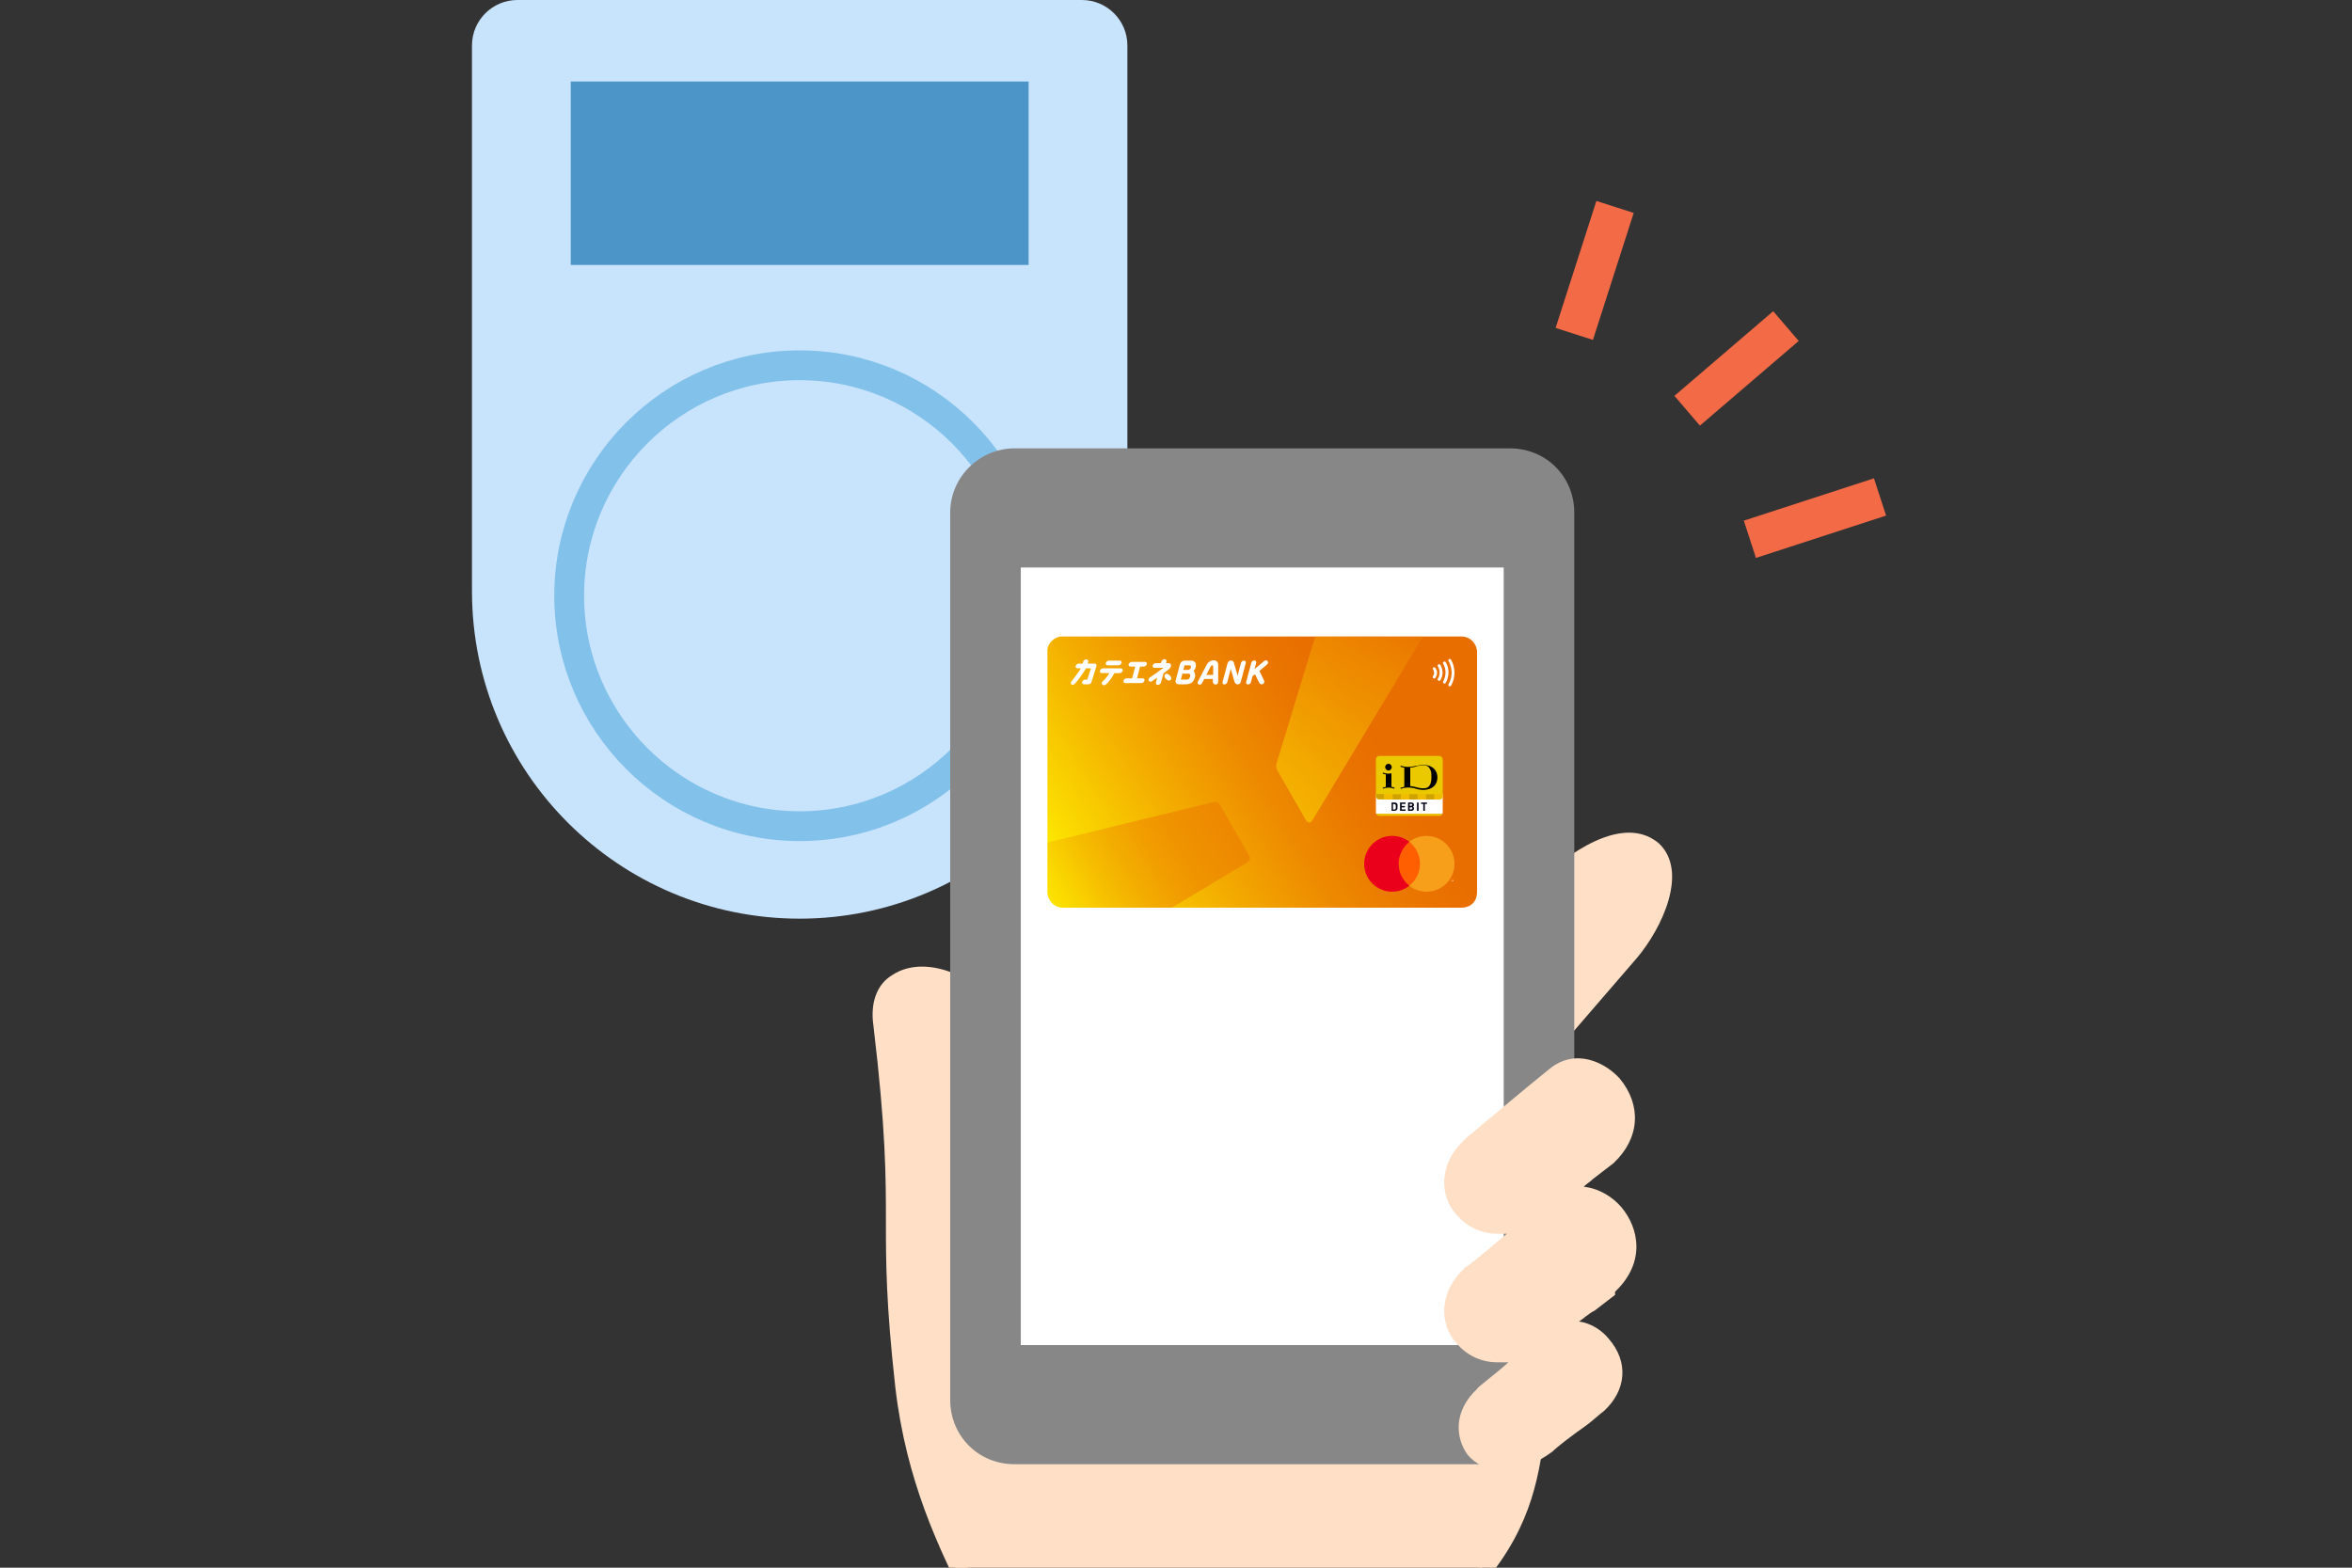 <?xml version="1.0" encoding="UTF-8"?>
<svg id="_レイヤー_2" data-name="レイヤー_2" xmlns="http://www.w3.org/2000/svg" width="150" height="100" xmlns:xlink="http://www.w3.org/1999/xlink" viewBox="0 0 150 100">
  <rect x="0" y="0" width="150" height="100" fill="#333333" stroke="none"/>
  <defs>
    <style>
      .cls-1, .cls-2, .cls-3 {
        fill: none;
      }

      .cls-4 {
        fill: #ffe0c7;
      }

      .cls-5 {
        fill: #eac900;
      }

      .cls-6 {
        fill: #f79e1b;
      }

      .cls-7 {
        fill: url(#_名称未設定グラデーション_6);
      }

      .cls-8 {
        fill: url(#_名称未設定グラデーション_5);
      }

      .cls-9 {
        clip-path: url(#clippath-1);
      }

      .cls-10 {
        clip-path: url(#clippath-3);
      }

      .cls-11 {
        clip-path: url(#clippath-2);
      }

      .cls-12 {
        fill: #d0a200;
      }

      .cls-13 {
        fill: #4c95c8;
      }

      .cls-14 {
        fill: #fff;
      }

      .cls-15 {
        fill: #eb001b;
      }

      .cls-16 {
        fill: #878787;
      }

      .cls-17 {
        fill: #ff5f00;
      }

      .cls-2 {
        stroke: #f26a46;
        stroke-linejoin: round;
        stroke-width: 2.5px;
      }

      .cls-18 {
        opacity: .45;
      }

      .cls-19 {
        fill: #c8e3fc;
      }

      .cls-20 {
        fill: #000015;
      }

      .cls-21 {
        fill: #f1bb00;
      }

      .cls-3 {
        stroke: #82c1ea;
        stroke-miterlimit: 10;
        stroke-width: 1.9px;
      }

      .cls-22 {
        clip-path: url(#clippath);
      }

      .cls-23 {
        fill: url(#_名称未設定グラデーション_26);
      }
    </style>
    <clipPath id="clippath">
      <rect class="cls-1" width="150" height="100"/>
    </clipPath>
    <clipPath id="clippath-1">
      <path class="cls-1" d="M67.7,40.6h25.5c.6,0,1,.5,1,1v15.3c0,.6-.4,1-1,1h-25.4c-.6,0-1-.5-1-1v-15.4c0-.5.5-.9.9-.9h0Z"/>
    </clipPath>
    <clipPath id="clippath-2">
      <rect class="cls-1" x="66.8" y="40.6" width="27.42" height="17.3"/>
    </clipPath>
    <linearGradient id="_名称未設定グラデーション_5" data-name="名称未設定グラデーション 5" x1="67.62" y1="57.24" x2="93.28" y2="41.34" gradientUnits="userSpaceOnUse">
      <stop offset="0" stop-color="#fff100"/>
      <stop offset=".1" stop-color="#fad800"/>
      <stop offset=".31" stop-color="#f3aa00"/>
      <stop offset=".49" stop-color="#ed8900"/>
      <stop offset=".64" stop-color="#ea7500"/>
      <stop offset=".74" stop-color="#e96e00"/>
    </linearGradient>
    <clipPath id="clippath-3">
      <rect class="cls-1" x="65.84" y="39.65" width="29.34" height="19.2"/>
    </clipPath>
    <linearGradient id="_名称未設定グラデーション_6" data-name="名称未設定グラデーション 6" x1="89.63" y1="34.39" x2="78.96" y2="53.57" gradientUnits="userSpaceOnUse">
      <stop offset=".15" stop-color="#e96e00"/>
      <stop offset=".23" stop-color="#ec8300"/>
      <stop offset=".39" stop-color="#f3aa00"/>
      <stop offset=".55" stop-color="#f8c900"/>
      <stop offset=".71" stop-color="#fcdf00"/>
      <stop offset=".86" stop-color="#feec00"/>
      <stop offset="1" stop-color="#fff100"/>
    </linearGradient>
    <linearGradient id="_名称未設定グラデーション_26" data-name="名称未設定グラデーション 26" x1="65.51" y1="58.52" x2="78.18" y2="51.59" gradientUnits="userSpaceOnUse">
      <stop offset="0" stop-color="#fff100"/>
      <stop offset=".15" stop-color="#f8c900"/>
      <stop offset=".33" stop-color="#f1a200"/>
      <stop offset=".5" stop-color="#ec8500"/>
      <stop offset=".64" stop-color="#ea7400"/>
      <stop offset=".74" stop-color="#e96e00"/>
    </linearGradient>
  </defs>
  <g id="_レイヤー_1-2" data-name="レイヤー_1">
    <g class="cls-22">
      <g>
        <path class="cls-19" d="M65.7,38c0,8.1-6.6,14.7-14.7,14.7s-14.7-6.6-14.7-14.7,6.6-14.7,14.7-14.7,14.7,6.6,14.7,14.7Z"/>
        <path class="cls-19" d="M69,0h-36c-1.6,0-2.9,1.3-2.9,2.9v34.8c0,11.6,9.4,20.9,20.9,20.9s20.9-9.4,20.9-20.9V2.9c0-1.6-1.3-2.9-2.9-2.9h0ZM51,52.7c-8.1,0-14.7-6.6-14.7-14.7s6.6-14.7,14.7-14.7,14.7,6.6,14.7,14.7-6.6,14.7-14.7,14.7Z"/>
        <path class="cls-3" d="M65.7,38c0,8.1-6.6,14.7-14.7,14.7s-14.7-6.6-14.7-14.7,6.6-14.7,14.7-14.7,14.7,6.6,14.7,14.7Z"/>
        <rect class="cls-13" x="36.4" y="5.2" width="29.2" height="11.7"/>
      </g>
      <path class="cls-4" d="M105.4,54.1c-2.4-2.1-6.7,2-6.7,2,0,0-13.5,13.9-22.8,23.6-2.6,2.7-7,2.1-8.8-1.2-1.7-3.1-3-6.2-2.8-9.7.4-7.2-9-9.3-8.3-3.6,1.6,12.8,0,11.8,1.4,23.1,1.2,10.5,6.8,15.6,6.8,20.5v7.6h25v-6.8c0-2,1.4-4.8,4.9-9.1,5.8-7.1,1.8-12.3,7.1-19.5l-3.8-12.9,6.5-7.5c1.5-1.8,3.1-5.2,1.5-6.7h0v.2Z"/>
      <path class="cls-4" d="M64.3,117c-.2,0-.4-.2-.4-.4v-7.6c0-2-1-4.2-2.3-6.8-1.7-3.4-3.8-7.7-4.5-13.7-.6-5.4-.6-8-.6-10.6,0-2.8,0-5.8-.8-12.5-.2-1.4.2-2.6,1.2-3.2,1.2-.8,2.9-.7,4.6.2,2.3,1.3,3.5,3.7,3.4,6.6-.2,3.5,1.2,6.6,2.8,9.4.8,1.4,2.1,2.4,3.7,2.6s3.2-.3,4.3-1.5c9.2-9.6,22.7-23.5,22.8-23.6.2-.2,4.6-4.4,7.3-2.1,1.9,1.8.2,5.4-1.4,7.3l-6.3,7.3,3.2,10.5c.4,1.3.2,2.8-.5,4-1.6,2.8-1.9,5.3-2.2,7.8-.4,3.2-.8,6.5-3.9,10.2-3.3,4-4.8,6.8-4.8,8.8v6.7c0,.2-.2.4-.4.4s-.4-.2-.4-.4v-6.7c0-2.3,1.5-5.2,5-9.4,2.9-3.5,3.3-6.5,3.7-9.7.3-2.6.6-5.2,2.3-8.1.6-1,.7-2.2.4-3.3l-3.2-10.8v-.4l6.5-7.5c1.4-1.8,2.9-4.8,1.5-6.1-.8-.7-2.1-.6-3.7.3-1.3.7-2.3,1.7-2.3,1.7-.1.1-13.6,14-22.8,23.6-1.3,1.4-3.2,2-5.1,1.8-1.9-.3-3.5-1.4-4.4-3-1.6-3-3.1-6.2-2.9-9.9.1-2.5-1-4.6-2.9-5.7-1.3-.7-2.8-.9-3.6-.3-.7.4-.9,1.3-.8,2.4.9,6.8.8,9.8.8,12.6s0,5.2.6,10.5c.7,5.8,2.7,10,4.4,13.4,1.3,2.7,2.4,5,2.4,7.2v7.6c0,.2-.2.4-.4.4h-.3Z"/>
      <path class="cls-16" d="M96.3,93.4h-31.6c-2.3,0-4.1-1.8-4.1-4.1v-56.6c0-2.3,1.9-4.1,4.1-4.1h31.6c2.3,0,4.1,1.8,4.1,4.1v56.6c0,2.3-1.8,4.1-4.1,4.1"/>
      <path class="cls-1" d="M81.3,87.8h-1.5c-.8,0-1.3-.6-1.3-1.3v-1.5c0-.8.6-1.3,1.3-1.3h1.5c.8,0,1.3.6,1.3,1.3v1.5c0,.7-.6,1.3-1.3,1.3"/>
      <g>
        <line class="cls-2" x1="107.6" y1="26.2" x2="113.9" y2="20.8"/>
        <line class="cls-2" x1="100.4" y1="21.3" x2="103" y2="13.2"/>
        <line class="cls-2" x1="111.6" y1="34.4" x2="119.9" y2="31.7"/>
      </g>
      <rect class="cls-14" x="65.1" y="36.2" width="30.8" height="49.6"/>
      <g>
        <path class="cls-4" d="M99.2,68.5c1.5-1.2,3.2-.3,3.9.5,1.1,1.3,1.3,3.2-.4,4.8-1.6,1.3-3.3,2.5-3.8,3-4.7,3.7-8.3-1.1-5-4,0,0,3.8-3.2,5.3-4.4v.1Z"/>
        <path class="cls-4" d="M99.2,76.7c1.5-1.2,3.2-.3,3.9.5,1.1,1.3,1.3,3.2-.4,4.8-1.6,1.3-3.3,2.5-3.8,3-4.7,3.7-8.3-1.1-5-4,0,0,3.8-3.2,5.3-4.4v.1Z"/>
        <path class="cls-4" d="M99,85c1.3-1,2.7-.3,3.3.5.9,1.1,1.1,2.7-.3,4.1-1.4,1.1-2.8,2.2-3.3,2.6-4,3.2-7.1-.9-4.3-3.4,0,0,3.2-2.7,4.5-3.8h.1Z"/>
        <path class="cls-4" d="M103,82.4h0c2-1.9,1.5-4.1.4-5.4-.5-.6-1.4-1.2-2.4-1.3.2-.2.4-.3.6-.5.4-.3.9-.7,1.3-1h0c1.7-1.6,1.8-3.7.4-5.4-.9-1-2.8-2-4.5-.6-1.5,1.2-5.3,4.4-5.3,4.4-1.8,1.6-1.7,3.7-.6,4.9.6.7,1.5,1.2,2.6,1.2s.4,0,.6,0c-1.3,1.1-2.5,2.1-2.6,2.1-1.8,1.6-1.7,3.7-.6,4.9.6.7,1.5,1.2,2.6,1.2s.4,0,.7,0c-1,.9-2,1.6-2,1.7-1.5,1.4-1.4,3.1-.6,4.2.5.6,1.3,1,2.3,1s2-.4,3.1-1.2h0c.3-.3,1.2-1,2.2-1.7.4-.3.7-.6,1.1-.9h0c1.4-1.3,1.6-3.1.3-4.6-.4-.5-1.1-1-1.9-1.1.3-.2.6-.5,1-.7.4-.3.9-.7,1.3-1h0v-.2ZM93.6,77c-.7-.9-.9-2.4.5-3.7,0,0,3.8-3.2,5.3-4.4,1.4-1.1,2.8-.2,3.3.5.9,1,1.2,2.7-.3,4.2-.4.3-.9.7-1.3,1-1.1.9-2.1,1.7-2.5,2-2.2,1.7-4.1,1.5-5,.4ZM102.1,85.8c.7.9,1.1,2.3-.3,3.6-.4.3-.7.6-1.1.9-1,.8-1.8,1.4-2.2,1.7-1.9,1.5-3.5,1.2-4.3.3-.6-.7-.7-2,.5-3.1,0,0,2.4-2.1,3.9-3.3.2-.1.3-.2.5-.4h0s.2-.2.3-.2c1.1-.7,2.2,0,2.6.6l.1-.1ZM98.6,84.8c-2.2,1.7-4.1,1.5-5,.4-.7-.9-.9-2.4.5-3.7,0,0,3.8-3.2,5.3-4.4.5-.4.9-.5,1.3-.5.9,0,1.6.6,2,1,.9,1,1.2,2.7-.3,4.2-.4.3-.9.7-1.3,1-1.1.9-2.1,1.7-2.6,2h.1Z"/>
      </g>
      <g class="cls-9">
        <g>
          <g class="cls-11">
            <rect class="cls-8" x="65.84" y="39.65" width="29.34" height="19.2"/>
            <rect class="cls-1" x="65.84" y="39.65" width="29.34" height="19.2"/>
            <g class="cls-18">
              <g class="cls-10">
                <g>
                  <path class="cls-7" d="M93.39,36.2c.2-.33.11-.56-.17-.78l-5.86-4.6c-.21-.16-.48-.11-.55.14l-5.39,17.72c-.06.18-.03.34.05.48l1.82,3.17c.1.17.3.19.41,0l9.7-16.13Z"/>
                  <path class="cls-23" d="M79.56,55c.16-.1.21-.25.1-.43l-1.85-3.22c-.11-.18-.23-.23-.48-.17l-12.82,3.12c-.25.06-.29.18-.21.41l3.09,7.3c.06.17.19.2.37.09l11.8-7.1Z"/>
                </g>
              </g>
            </g>
          </g>
          <g>
            <path class="cls-14" d="M69.82,42.33h-.45l.03-.12c.02-.08-.03-.15-.12-.15-.1,0-.17.07-.2.15l-.03.12h-.25c-.09,0-.17.07-.2.15-.02.08.03.15.12.15h.22c-.15.24-.51.73-.59.81-.07.07-.08.16-.03.21.06.06.15.05.22-.03.14-.13.57-.71.72-.99h.32l-.24.72h-.13c-.09,0-.17.07-.2.15-.02.08.03.15.12.15h.29c.09,0,.17-.08.2-.18l.31-.99c.02-.08-.03-.15-.12-.15Z"/>
            <path class="cls-14" d="M71.5,42.63h-1.15c-.09,0-.17.07-.2.15-.02.08.03.15.12.15h.48c-.11.2-.28.41-.42.53-.07.06-.08.13-.04.19.02.03.06.06.12.06.04,0,.08-.02.12-.05.2-.16.42-.49.54-.72h.33c.09,0,.17-.07.2-.15.02-.08-.03-.15-.12-.15Z"/>
            <path class="cls-14" d="M70.64,42.44h.69c.09,0,.17-.07.2-.15.02-.08-.03-.15-.12-.15h-.69c-.09,0-.17.07-.2.15-.02.08.03.15.12.15Z"/>
            <path class="cls-14" d="M73.02,42.22h-.84c-.09,0-.17.07-.2.15-.02.08.03.15.12.15h.3l-.2.75h-.35c-.09,0-.17.07-.2.15-.02.08.03.15.12.15h1.02c.09,0,.17-.07.2-.15.02-.08-.03-.15-.12-.15h-.36l.2-.75h.23c.09,0,.17-.07.2-.15.02-.08-.03-.15-.12-.15Z"/>
            <path class="cls-14" d="M74.56,42.67c.13-.12.13-.21.12-.26-.02-.07-.08-.11-.17-.11h-.15l.03-.1c.02-.08-.03-.15-.12-.15-.1,0-.17.07-.2.15l-.03.1h-.33c-.09,0-.17.07-.2.15-.02.08.03.15.12.15h.57c-.24.18-.73.53-.86.61-.08.05-.12.14-.08.21.02.04.06.06.11.06.03,0,.07,0,.1-.03.05-.03.2-.13.33-.22l-.08.31c-.02.08.03.15.12.15.09,0,.17-.07.2-.15l.16-.59c.18-.13.32-.24.36-.27Z"/>
            <path class="cls-14" d="M74.44,43.37c.06.05.16.06.22,0s.05-.17,0-.22c-.02-.02-.12-.12-.14-.13-.06-.05-.16-.06-.22,0s-.04.17,0,.22c.01.02.12.12.14.13Z"/>
            <g>
              <path class="cls-14" d="M80.54,43.64c.08-.04.12-.14.07-.24l-.29-.6.47-.4c.08-.06.1-.15.06-.22-.04-.06-.15-.08-.22-.02l-.62.52.1-.39c.03-.09-.02-.16-.11-.16-.11,0-.18.08-.2.16l-.32,1.2c-.04.11.03.17.11.17.08,0,.17-.05.19-.15l.1-.38.16-.12.26.53c.04.09.15.14.24.1Z"/>
              <path class="cls-14" d="M75.97,42.14h-.39c-.28,0-.32.21-.35.31l-.25.95c-.04.14.05.25.21.25h.41s.01,0,.02,0c.36,0,.53-.19.59-.47.03-.15,0-.29-.09-.38.06-.07.11-.14.13-.23.07-.25-.05-.43-.28-.43ZM75.55,42.44s0,0,0,0h.3c.1,0,.12.07.09.16-.02.07-.09.13-.16.13h-.31l.07-.28s0,0,0-.01ZM75.9,43.15c-.04.19-.16.2-.25.2,0,0,0,0,0,0h-.34l.1-.38h.38c.09,0,.14.08.12.17Z"/>
              <path class="cls-14" d="M77.52,43.67c.1,0,.17-.08.17-.18v-1.09c0-.12-.07-.28-.29-.28-.19,0-.35.11-.44.28l-.56,1.07c-.05.09-.02.16.05.19.09.04.17,0,.22-.1l.13-.25h.55v.17c0,.1.06.18.16.18ZM76.94,43.04l.27-.52s.05-.08.1-.08c.04,0,.06.02.06.06v.55h-.43Z"/>
              <path class="cls-14" d="M78.75,43.53c.03.09.14.14.23.12s.12-.06.17-.22l.3-1.14c.02-.08-.02-.15-.11-.15-.11,0-.17.08-.2.16l-.21.8-.25-.86c-.03-.1-.16-.12-.23-.1-.09.02-.14.1-.17.2l-.31,1.17c-.02.08.03.15.11.15.09,0,.17-.07.19-.15l.22-.84.25.85Z"/>
            </g>
          </g>
          <g>
            <g>
              <rect class="cls-17" x="89.1" y="53.7" width="1.56" height="2.8"/>
              <path class="cls-15" d="M89.2,55.1c0-.57.27-1.07.68-1.4-.3-.24-.68-.38-1.1-.38-.98,0-1.78.8-1.78,1.78s.8,1.78,1.78,1.78c.42,0,.8-.14,1.1-.38-.41-.33-.68-.83-.68-1.4Z"/>
              <path class="cls-14" d="M92.59,56.21v-.06h.02s-.06-.01-.06-.01h0s.02.01.02.01v.06h.01ZM92.7,56.21v-.07h-.02l-.02.05-.02-.05h-.02v.07h.01v-.05l.02.04h.01l.02-.05v.05h.01Z"/>
              <path class="cls-6" d="M92.76,55.1c0,.98-.8,1.78-1.78,1.78-.42,0-.8-.14-1.1-.38.41-.33.68-.83.68-1.4s-.27-1.07-.68-1.4c.3-.24.68-.38,1.1-.38.98,0,1.78.8,1.78,1.78Z"/>
            </g>
            <rect class="cls-1" x="85.72" y="52.04" width="7.04" height="4.84"/>
          </g>
          <g>
            <g>
              <path class="cls-14" d="M92.01,51.83v-1.18h-4.26v1.18s0,.06.02.09h4.22s.02-.06.02-.09Z"/>
              <path class="cls-5" d="M87.77,51.92c.03.07.11.12.19.12h3.84c.09,0,.16-.05.19-.12h-4.22Z"/>
            </g>
            <rect class="cls-5" x="87.75" y="48.22" width="4.26" height="2.77" rx=".21" ry=".21"/>
            <g>
              <rect class="cls-12" x="88.81" y="50.66" width=".53" height=".34"/>
              <rect class="cls-21" x="89.35" y="50.66" width=".53" height=".34"/>
              <path class="cls-12" d="M87.75,50.66v.12c0,.12.1.21.21.21h.32v-.34h-.53Z"/>
              <rect class="cls-21" x="88.28" y="50.66" width=".53" height=".34"/>
              <rect class="cls-21" x="90.41" y="50.66" width=".53" height=".34"/>
              <path class="cls-21" d="M91.48,50.66v.34h.32c.12,0,.21-.1.21-.21v-.12h-.53Z"/>
              <rect class="cls-12" x="90.94" y="50.66" width=".53" height=".34"/>
              <rect class="cls-12" x="89.88" y="50.66" width=".53" height=".34"/>
            </g>
            <g>
              <path d="M88.34,48.93c0-.12.1-.21.21-.21s.21.1.21.21-.1.22-.21.22-.21-.1-.21-.22"/>
              <path d="M88.74,50.19c.07.01.13.03.2.06l-.02.06c-.12-.04-.24-.07-.36-.07s-.24.02-.36.07l-.02-.06c.06-.02.13-.04.2-.06v-.79c-.07-.01-.13-.03-.2-.06l.02-.06c.06.02.11.04.17.05.06.01.12.02.18.02.05,0,.12-.01.19-.02v.05h0v.81Z"/>
              <path d="M90.33,48.84c-.6.18-.99,0-.99,0l-.03.06s.1.05.25.07v1.22c-.16.03-.25.07-.25.07l.03.06s.4-.19.99,0c.4.12.79.08,1.05-.11.19-.14.29-.36.29-.62s-.1-.47-.29-.62c-.25-.19-.65-.23-1.05-.11M91.12,48.95s.05.05.06.08c.02.03.03.06.05.09.05.12.06.25.06.37,0,.02,0,.05,0,.07s0,.05,0,.07c0,.12-.02.25-.06.37-.01.03-.03.06-.05.09-.02.03-.04.06-.06.08-.08.08-.18.11-.29.11-.04,0-.08,0-.12,0-.04,0-.08,0-.12-.01-.04,0-.08-.01-.12-.02-.04,0-.08-.02-.12-.03-.15-.04-.29-.07-.41-.08v-1.18c.12,0,.26-.03.41-.08.04-.01.08-.02.12-.03.04,0,.08-.02.12-.02.04,0,.08,0,.12-.01.04,0,.08,0,.12,0,.11,0,.21.04.29.11"/>
            </g>
            <g>
              <path class="cls-20" d="M89.08,51.67s-.09.05-.14.05h-.19v-.53h.19c.06,0,.11.02.14.05.06.06.05.13.05.21s0,.16-.05.22ZM89,51.32s-.04-.03-.08-.03h-.08v.35h.08s.06-.01.08-.03c.02-.02.02-.06.02-.14s0-.11-.02-.14Z"/>
              <path class="cls-20" d="M89.29,51.72v-.53h.35v.09h-.25v.13h.21v.09h-.21v.13h.25v.09h-.35Z"/>
              <path class="cls-20" d="M90.02,51.72h-.22v-.53h.21c.1,0,.17.06.17.15,0,.06-.04.1-.07.11.03.02.07.05.07.12,0,.1-.07.15-.16.15ZM90,51.28h-.1v.12h.1s.07-.02.07-.06-.02-.06-.07-.06ZM90.01,51.5h-.11v.13h.11s.07-.03.07-.07-.02-.07-.07-.07Z"/>
              <path class="cls-20" d="M90.37,51.72v-.53h.1v.53h-.1Z"/>
              <path class="cls-20" d="M90.87,51.28v.44h-.1v-.44h-.14v-.09h.38v.09h-.14Z"/>
            </g>
          </g>
          <g>
            <rect class="cls-1" x="90.59" y="41.24" width="2.95" height="3.32"/>
            <g>
              <path class="cls-14" d="M91.39,42.69s.04.06.05.1c.01.04.02.07.02.12s0,.08-.02.12c-.01.04-.03.07-.05.1-.03.04-.02.1.02.13.04.03.1.02.13-.02.03-.05.06-.1.08-.15.02-.06.03-.11.03-.17s0-.12-.03-.17c-.02-.05-.05-.11-.08-.15-.03-.04-.09-.05-.13-.02-.04.03-.05.09-.02.13"/>
              <path class="cls-14" d="M91.7,42.51c.07.11.11.25.11.39s-.04.28-.11.39c-.03.04-.01.1.03.13.04.03.1.01.13-.03.09-.14.14-.31.14-.49,0-.18-.05-.34-.14-.49-.03-.04-.08-.06-.13-.03-.04.03-.06.08-.03.13"/>
              <path class="cls-14" d="M92.04,42.34c.1.17.15.36.15.56s-.06.4-.15.56c-.03.04-.01.1.03.13.04.03.1.01.13-.03.11-.19.18-.42.18-.66s-.06-.46-.18-.66c-.03-.04-.08-.06-.13-.03-.04.03-.06.08-.03.13"/>
              <path class="cls-14" d="M92.38,42.16c.12.22.2.47.2.74,0,.27-.07.52-.2.74-.03.04,0,.1.03.13.04.03.1.01.13-.03.14-.25.22-.53.22-.83s-.08-.59-.22-.83c-.03-.04-.08-.06-.13-.03-.04.03-.06.08-.03.13"/>
            </g>
          </g>
        </g>
      </g>
    </g>
  </g>
</svg>